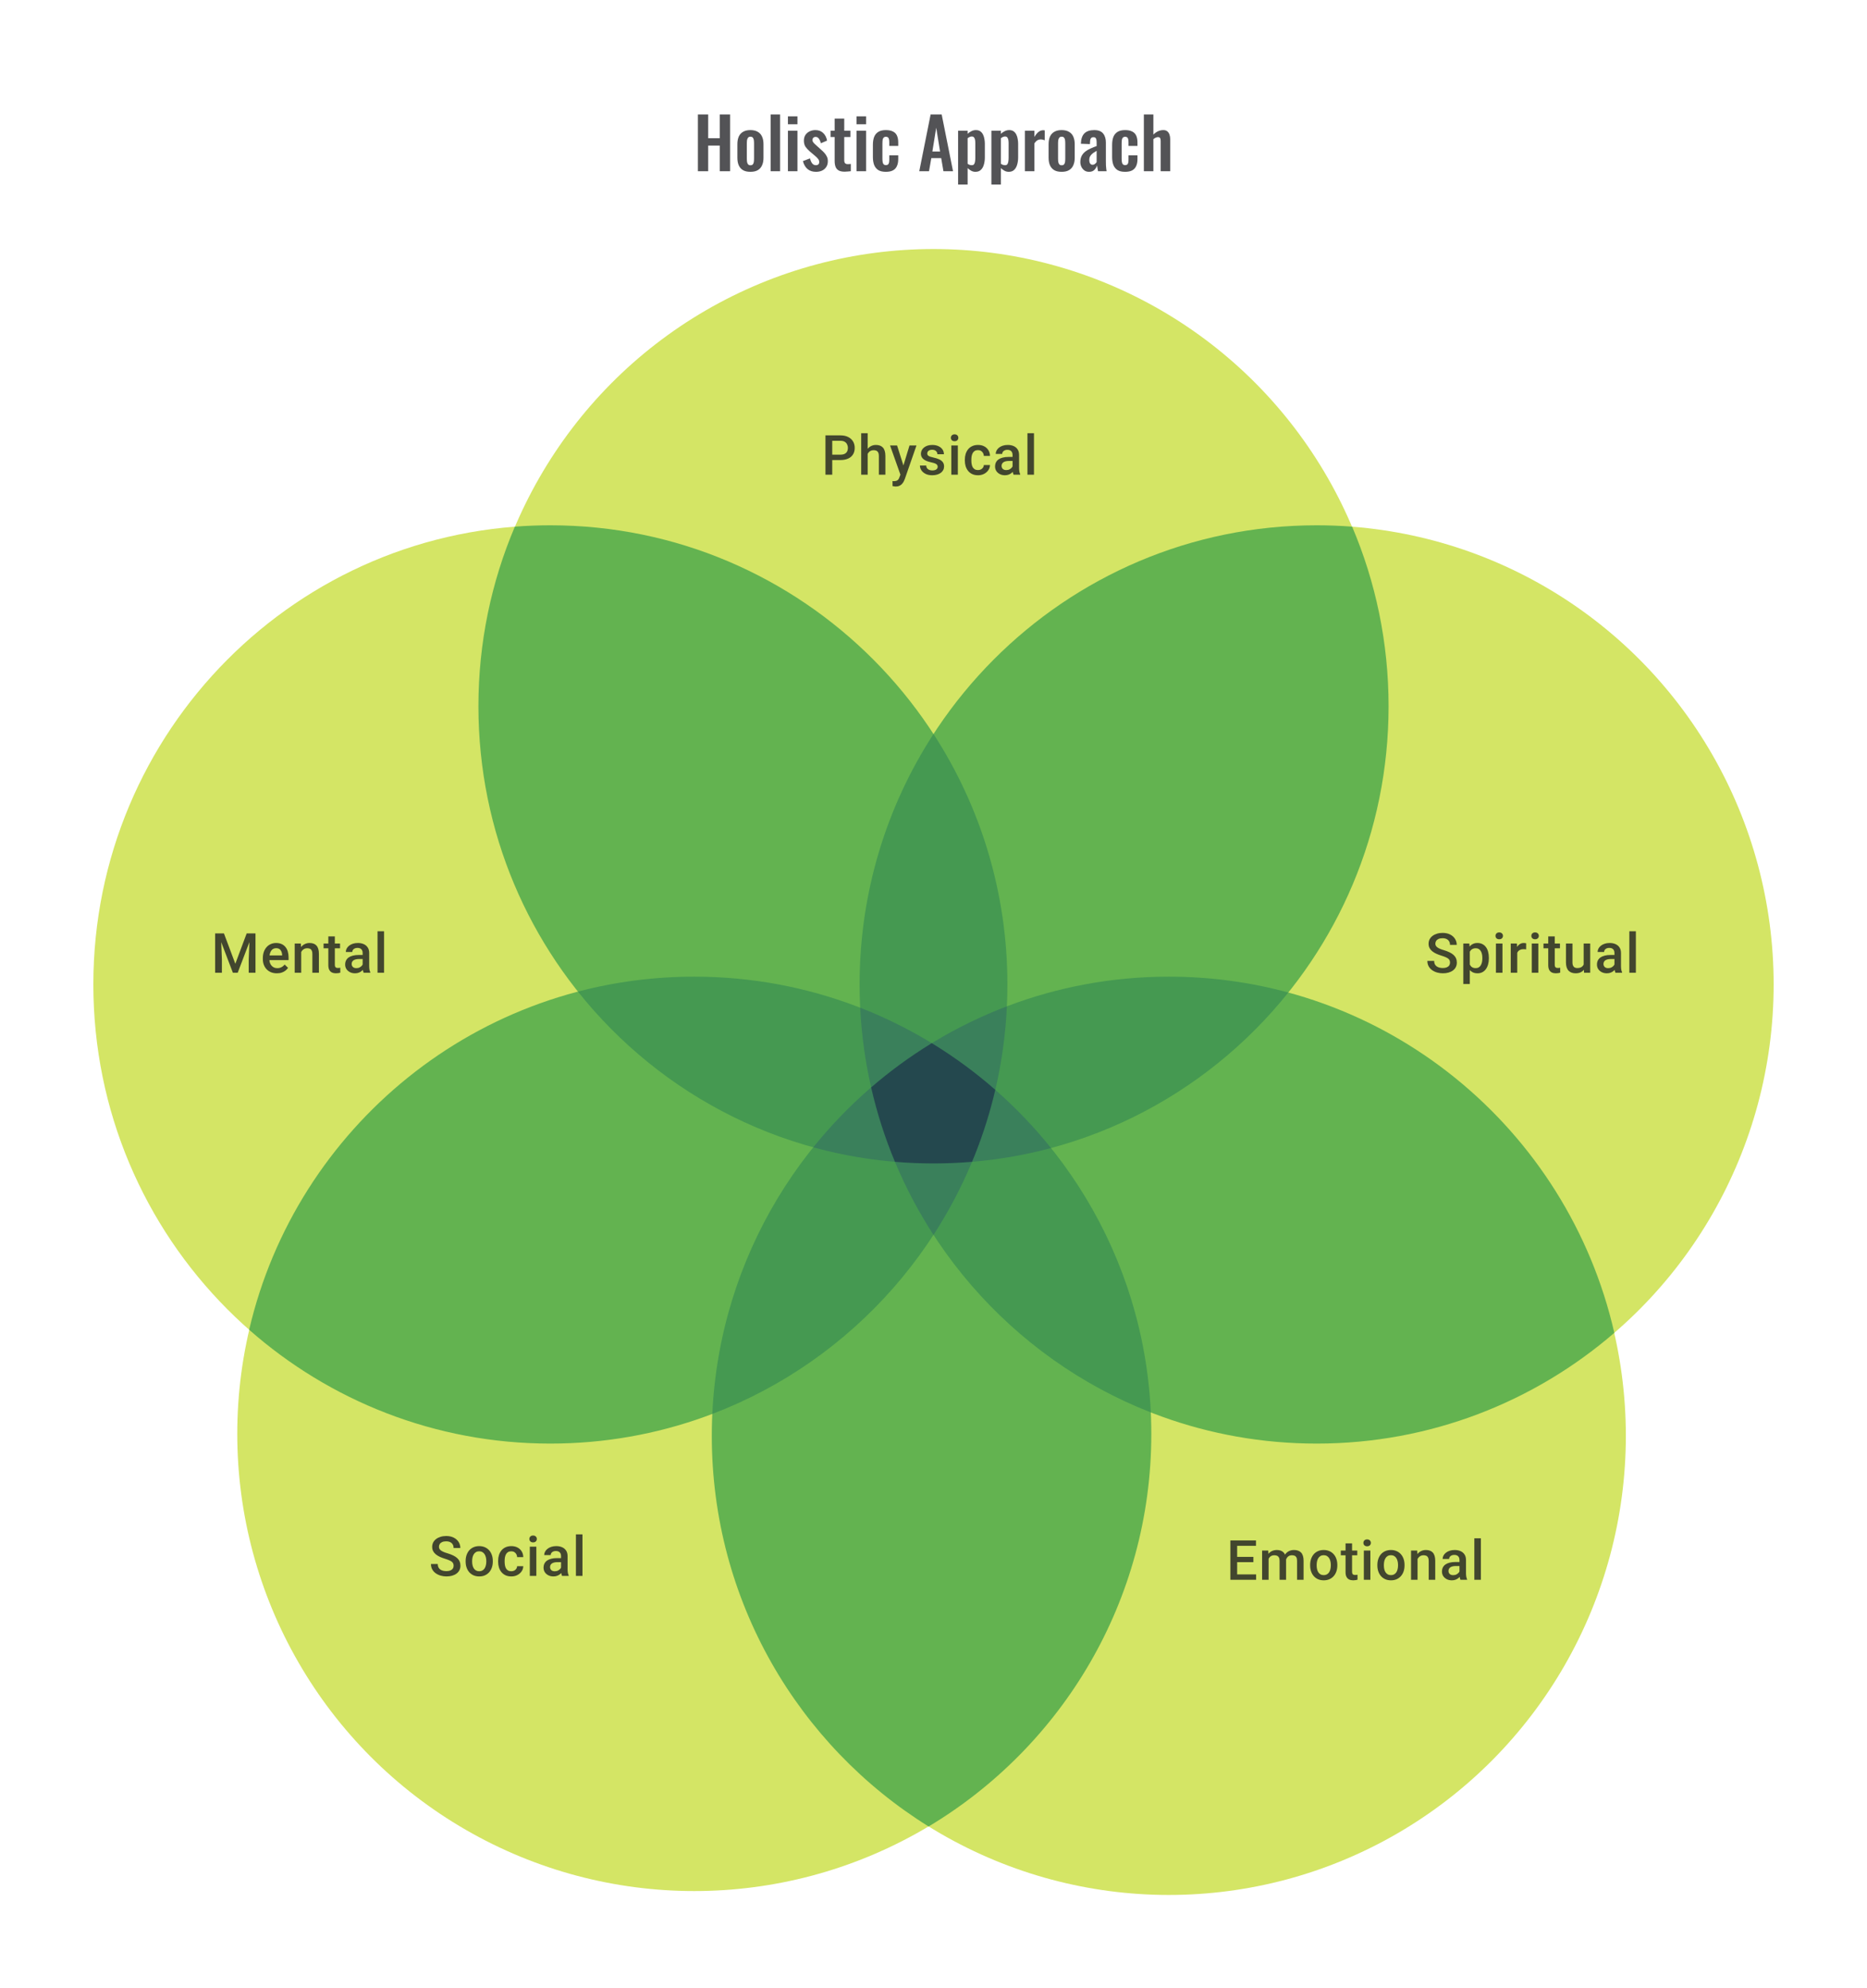 <svg width="480" height="511" viewBox="0 0 480 511" fill="none" xmlns="http://www.w3.org/2000/svg">
<path d="M179.426 44V29.42H182.072V35.522H185.042V29.42H187.706V44H185.042V37.412H182.072V44H179.426ZM192.925 44.162C192.169 44.162 191.545 44.024 191.053 43.748C190.561 43.46 190.189 43.046 189.937 42.506C189.697 41.966 189.577 41.312 189.577 40.544V37.052C189.577 36.284 189.697 35.63 189.937 35.09C190.189 34.55 190.561 34.142 191.053 33.866C191.545 33.578 192.169 33.434 192.925 33.434C193.681 33.434 194.305 33.578 194.797 33.866C195.301 34.142 195.673 34.55 195.913 35.09C196.165 35.63 196.291 36.284 196.291 37.052V40.544C196.291 41.312 196.165 41.966 195.913 42.506C195.673 43.046 195.301 43.46 194.797 43.748C194.305 44.024 193.681 44.162 192.925 44.162ZM192.943 42.47C193.219 42.47 193.423 42.392 193.555 42.236C193.687 42.08 193.771 41.87 193.807 41.606C193.843 41.33 193.861 41.03 193.861 40.706V36.89C193.861 36.566 193.843 36.272 193.807 36.008C193.771 35.744 193.687 35.534 193.555 35.378C193.423 35.21 193.219 35.126 192.943 35.126C192.667 35.126 192.463 35.21 192.331 35.378C192.199 35.534 192.109 35.744 192.061 36.008C192.025 36.272 192.007 36.566 192.007 36.89V40.706C192.007 41.03 192.025 41.33 192.061 41.606C192.109 41.87 192.199 42.08 192.331 42.236C192.463 42.392 192.667 42.47 192.943 42.47ZM198.128 44V29.42H200.558V44H198.128ZM202.573 44V33.596H205.021V44H202.573ZM202.573 31.94V29.906H205.021V31.94H202.573ZM209.792 44.162C208.916 44.162 208.196 43.928 207.632 43.46C207.068 42.992 206.666 42.308 206.426 41.408L208.244 40.706C208.388 41.27 208.58 41.702 208.82 42.002C209.06 42.302 209.372 42.452 209.756 42.452C210.044 42.452 210.26 42.38 210.404 42.236C210.548 42.092 210.62 41.894 210.62 41.642C210.62 41.354 210.53 41.096 210.35 40.868C210.182 40.628 209.888 40.334 209.468 39.986L208.208 38.924C207.752 38.528 207.38 38.126 207.092 37.718C206.816 37.298 206.678 36.776 206.678 36.152C206.678 35.588 206.804 35.108 207.056 34.712C207.32 34.304 207.674 33.992 208.118 33.776C208.574 33.548 209.078 33.434 209.63 33.434C210.47 33.434 211.142 33.686 211.646 34.19C212.162 34.682 212.492 35.33 212.636 36.134L211.034 36.818C210.974 36.53 210.884 36.266 210.764 36.026C210.656 35.774 210.512 35.57 210.332 35.414C210.152 35.258 209.942 35.18 209.702 35.18C209.45 35.18 209.246 35.258 209.09 35.414C208.946 35.57 208.874 35.768 208.874 36.008C208.874 36.212 208.958 36.422 209.126 36.638C209.306 36.854 209.558 37.1 209.882 37.376L211.16 38.528C211.436 38.768 211.7 39.026 211.952 39.302C212.204 39.578 212.414 39.89 212.582 40.238C212.75 40.574 212.834 40.964 212.834 41.408C212.834 42.008 212.696 42.512 212.42 42.92C212.156 43.328 211.79 43.64 211.322 43.856C210.866 44.06 210.356 44.162 209.792 44.162ZM217.179 44.126C216.519 44.126 215.997 44.018 215.613 43.802C215.241 43.586 214.977 43.274 214.821 42.866C214.665 42.458 214.587 41.972 214.587 41.408V35.216H213.543V33.596H214.587V30.482H217.053V33.596H218.637V35.216H217.053V41.192C217.053 41.552 217.131 41.81 217.287 41.966C217.443 42.11 217.677 42.182 217.989 42.182C218.121 42.182 218.247 42.176 218.367 42.164C218.499 42.152 218.625 42.14 218.745 42.128V44C218.541 44.024 218.301 44.048 218.025 44.072C217.761 44.108 217.479 44.126 217.179 44.126ZM220.222 44V33.596H222.67V44H220.222ZM220.222 31.94V29.906H222.67V31.94H220.222ZM227.747 44.162C226.943 44.162 226.295 44.012 225.803 43.712C225.323 43.4 224.969 42.962 224.741 42.398C224.525 41.822 224.417 41.144 224.417 40.364V37.232C224.417 36.428 224.525 35.744 224.741 35.18C224.969 34.616 225.329 34.184 225.821 33.884C226.313 33.584 226.955 33.434 227.747 33.434C228.491 33.434 229.097 33.554 229.565 33.794C230.045 34.022 230.393 34.376 230.609 34.856C230.825 35.324 230.933 35.918 230.933 36.638V37.502H228.629V36.584C228.629 36.224 228.599 35.942 228.539 35.738C228.491 35.522 228.401 35.372 228.269 35.288C228.137 35.192 227.963 35.144 227.747 35.144C227.531 35.144 227.357 35.204 227.225 35.324C227.093 35.432 226.997 35.612 226.937 35.864C226.889 36.116 226.865 36.464 226.865 36.908V40.724C226.865 41.396 226.937 41.852 227.081 42.092C227.225 42.32 227.453 42.434 227.765 42.434C228.005 42.434 228.185 42.38 228.305 42.272C228.437 42.164 228.521 42.008 228.557 41.804C228.605 41.588 228.629 41.33 228.629 41.03V39.914H230.933V40.904C230.933 41.6 230.819 42.194 230.591 42.686C230.375 43.178 230.027 43.55 229.547 43.802C229.079 44.042 228.479 44.162 227.747 44.162ZM236.343 44L239.259 29.42H242.103L245.019 44H242.553L241.977 40.634H239.439L238.845 44H236.343ZM239.709 38.942H241.689L240.699 32.822L239.709 38.942ZM246.324 47.42V33.596H248.772V34.388C249.072 34.1 249.402 33.872 249.762 33.704C250.122 33.524 250.5 33.434 250.896 33.434C251.364 33.434 251.748 33.542 252.048 33.758C252.348 33.974 252.582 34.262 252.75 34.622C252.918 34.97 253.032 35.348 253.092 35.756C253.164 36.152 253.2 36.536 253.2 36.908V40.436C253.2 41.12 253.116 41.744 252.948 42.308C252.792 42.872 252.534 43.322 252.174 43.658C251.826 43.994 251.358 44.162 250.77 44.162C250.398 44.162 250.044 44.072 249.708 43.892C249.384 43.712 249.072 43.484 248.772 43.208V47.42H246.324ZM249.852 42.452C250.116 42.452 250.308 42.368 250.428 42.2C250.56 42.02 250.644 41.786 250.68 41.498C250.728 41.198 250.752 40.874 250.752 40.526V36.8C250.752 36.476 250.728 36.188 250.68 35.936C250.632 35.672 250.542 35.462 250.41 35.306C250.278 35.15 250.086 35.072 249.834 35.072C249.642 35.072 249.45 35.12 249.258 35.216C249.078 35.3 248.916 35.402 248.772 35.522V42.092C248.928 42.2 249.096 42.29 249.276 42.362C249.456 42.422 249.648 42.452 249.852 42.452ZM254.884 47.42V33.596H257.332V34.388C257.632 34.1 257.962 33.872 258.322 33.704C258.682 33.524 259.06 33.434 259.456 33.434C259.924 33.434 260.308 33.542 260.608 33.758C260.908 33.974 261.142 34.262 261.31 34.622C261.478 34.97 261.592 35.348 261.652 35.756C261.724 36.152 261.76 36.536 261.76 36.908V40.436C261.76 41.12 261.676 41.744 261.508 42.308C261.352 42.872 261.094 43.322 260.734 43.658C260.386 43.994 259.918 44.162 259.33 44.162C258.958 44.162 258.604 44.072 258.268 43.892C257.944 43.712 257.632 43.484 257.332 43.208V47.42H254.884ZM258.412 42.452C258.676 42.452 258.868 42.368 258.988 42.2C259.12 42.02 259.204 41.786 259.24 41.498C259.288 41.198 259.312 40.874 259.312 40.526V36.8C259.312 36.476 259.288 36.188 259.24 35.936C259.192 35.672 259.102 35.462 258.97 35.306C258.838 35.15 258.646 35.072 258.394 35.072C258.202 35.072 258.01 35.12 257.818 35.216C257.638 35.3 257.476 35.402 257.332 35.522V42.092C257.488 42.2 257.656 42.29 257.836 42.362C258.016 42.422 258.208 42.452 258.412 42.452ZM263.499 44V33.596H265.947V35.198C266.307 34.586 266.667 34.148 267.027 33.884C267.387 33.608 267.783 33.47 268.215 33.47C268.287 33.47 268.347 33.476 268.395 33.488C268.455 33.488 268.521 33.494 268.593 33.506V36.044C268.449 35.984 268.287 35.936 268.107 35.9C267.939 35.852 267.765 35.828 267.585 35.828C267.261 35.828 266.967 35.906 266.703 36.062C266.439 36.218 266.187 36.476 265.947 36.836V44H263.499ZM272.94 44.162C272.184 44.162 271.56 44.024 271.068 43.748C270.576 43.46 270.204 43.046 269.952 42.506C269.712 41.966 269.592 41.312 269.592 40.544V37.052C269.592 36.284 269.712 35.63 269.952 35.09C270.204 34.55 270.576 34.142 271.068 33.866C271.56 33.578 272.184 33.434 272.94 33.434C273.696 33.434 274.32 33.578 274.812 33.866C275.316 34.142 275.688 34.55 275.928 35.09C276.18 35.63 276.306 36.284 276.306 37.052V40.544C276.306 41.312 276.18 41.966 275.928 42.506C275.688 43.046 275.316 43.46 274.812 43.748C274.32 44.024 273.696 44.162 272.94 44.162ZM272.958 42.47C273.234 42.47 273.438 42.392 273.57 42.236C273.702 42.08 273.786 41.87 273.822 41.606C273.858 41.33 273.876 41.03 273.876 40.706V36.89C273.876 36.566 273.858 36.272 273.822 36.008C273.786 35.744 273.702 35.534 273.57 35.378C273.438 35.21 273.234 35.126 272.958 35.126C272.682 35.126 272.478 35.21 272.346 35.378C272.214 35.534 272.124 35.744 272.076 36.008C272.04 36.272 272.022 36.566 272.022 36.89V40.706C272.022 41.03 272.04 41.33 272.076 41.606C272.124 41.87 272.214 42.08 272.346 42.236C272.478 42.392 272.682 42.47 272.958 42.47ZM279.998 44.162C279.53 44.162 279.128 44.042 278.792 43.802C278.456 43.55 278.198 43.238 278.018 42.866C277.838 42.482 277.748 42.086 277.748 41.678C277.748 41.03 277.868 40.484 278.108 40.04C278.348 39.596 278.666 39.224 279.062 38.924C279.458 38.624 279.908 38.366 280.412 38.15C280.916 37.922 281.426 37.718 281.942 37.538V36.638C281.942 36.338 281.918 36.086 281.87 35.882C281.834 35.678 281.756 35.522 281.636 35.414C281.528 35.306 281.354 35.252 281.114 35.252C280.91 35.252 280.742 35.3 280.61 35.396C280.49 35.492 280.4 35.63 280.34 35.81C280.292 35.978 280.262 36.176 280.25 36.404L280.214 37.034L277.892 36.944C277.928 35.744 278.222 34.862 278.774 34.298C279.338 33.722 280.19 33.434 281.33 33.434C282.374 33.434 283.13 33.722 283.598 34.298C284.078 34.874 284.318 35.654 284.318 36.638V41.444C284.318 41.828 284.324 42.176 284.336 42.488C284.36 42.8 284.384 43.082 284.408 43.334C284.444 43.586 284.474 43.808 284.498 44H282.302C282.266 43.76 282.218 43.49 282.158 43.19C282.11 42.878 282.074 42.65 282.05 42.506C281.93 42.926 281.702 43.31 281.366 43.658C281.03 43.994 280.574 44.162 279.998 44.162ZM280.898 42.344C281.054 42.344 281.198 42.308 281.33 42.236C281.474 42.152 281.6 42.056 281.708 41.948C281.816 41.84 281.894 41.744 281.942 41.66V38.762C281.678 38.918 281.426 39.074 281.186 39.23C280.958 39.386 280.754 39.56 280.574 39.752C280.406 39.932 280.274 40.13 280.178 40.346C280.094 40.562 280.052 40.814 280.052 41.102C280.052 41.486 280.124 41.792 280.268 42.02C280.424 42.236 280.634 42.344 280.898 42.344ZM289.253 44.162C288.449 44.162 287.801 44.012 287.309 43.712C286.829 43.4 286.475 42.962 286.247 42.398C286.031 41.822 285.923 41.144 285.923 40.364V37.232C285.923 36.428 286.031 35.744 286.247 35.18C286.475 34.616 286.835 34.184 287.327 33.884C287.819 33.584 288.461 33.434 289.253 33.434C289.997 33.434 290.603 33.554 291.071 33.794C291.551 34.022 291.899 34.376 292.115 34.856C292.331 35.324 292.439 35.918 292.439 36.638V37.502H290.135V36.584C290.135 36.224 290.105 35.942 290.045 35.738C289.997 35.522 289.907 35.372 289.775 35.288C289.643 35.192 289.469 35.144 289.253 35.144C289.037 35.144 288.863 35.204 288.731 35.324C288.599 35.432 288.503 35.612 288.443 35.864C288.395 36.116 288.371 36.464 288.371 36.908V40.724C288.371 41.396 288.443 41.852 288.587 42.092C288.731 42.32 288.959 42.434 289.271 42.434C289.511 42.434 289.691 42.38 289.811 42.272C289.943 42.164 290.027 42.008 290.063 41.804C290.111 41.588 290.135 41.33 290.135 41.03V39.914H292.439V40.904C292.439 41.6 292.325 42.194 292.097 42.686C291.881 43.178 291.533 43.55 291.053 43.802C290.585 44.042 289.985 44.162 289.253 44.162ZM294.084 44V29.42H296.532V34.586C296.892 34.226 297.282 33.944 297.702 33.74C298.134 33.536 298.602 33.434 299.106 33.434C299.526 33.434 299.862 33.542 300.114 33.758C300.366 33.962 300.552 34.238 300.672 34.586C300.792 34.934 300.852 35.312 300.852 35.72V44H298.404V36.206C298.404 35.894 298.356 35.654 298.26 35.486C298.164 35.318 297.978 35.234 297.702 35.234C297.534 35.234 297.342 35.282 297.126 35.378C296.922 35.474 296.724 35.6 296.532 35.756V44H294.084Z" fill="#1E1E21" fill-opacity="0.76"/>
<ellipse cx="240" cy="181.5" rx="117" ry="117.5" fill="#D4E565"/>
<ellipse cx="338.5" cy="253" rx="117.5" ry="118" fill="#D4E565"/>
<ellipse cx="300.5" cy="369" rx="117.5" ry="118" fill="#D4E565"/>
<circle cx="178.5" cy="368.5" r="117.5" fill="#D4E565"/>
<path d="M259 253C259 318.17 206.393 371 141.5 371C76.606 371 24 318.17 24 253C24 187.83 76.606 135 141.5 135C206.393 135 259 187.83 259 253Z" fill="#D4E565"/>
<path fill-rule="evenodd" clip-rule="evenodd" d="M132.369 135.351C135.382 135.118 138.427 135 141.5 135C206.393 135 259 187.83 259 253C259 269.159 255.766 284.56 249.912 298.584C246.644 298.86 243.338 299 240 299C175.383 299 123 246.393 123 181.5C123 165.118 126.338 149.519 132.369 135.351Z" fill="#63B350"/>
<path fill-rule="evenodd" clip-rule="evenodd" d="M240 299C304.617 299 357 246.393 357 181.5C357 165.118 353.662 149.519 347.631 135.351C344.618 135.118 341.573 135 338.5 135C273.607 135 221 187.83 221 253C221 269.159 224.234 284.56 230.088 298.584C233.356 298.86 236.662 299 240 299Z" fill="#63B350"/>
<path fill-rule="evenodd" clip-rule="evenodd" d="M223.966 279.462C244.526 261.721 271.266 251 300.5 251C356.334 251 403.072 290.11 415.034 342.538C394.473 360.279 367.733 371 338.5 371C282.666 371 235.927 331.89 223.966 279.462Z" fill="#63B350"/>
<path fill-rule="evenodd" clip-rule="evenodd" d="M238.74 469.404C273.037 448.884 296 411.374 296 368.5C296 325.969 273.403 288.715 239.559 268.091C205.65 288.788 183 326.238 183 369C183 411.417 205.286 448.606 238.74 469.404Z" fill="#63B350"/>
<path fill-rule="evenodd" clip-rule="evenodd" d="M64.059 341.748C76.168 289.744 122.81 251 178.5 251C208.141 251 235.219 261.975 255.89 280.084C243.702 332.2 197.113 371 141.5 371C111.835 371 84.737 359.96 64.059 341.748Z" fill="#63B350"/>
<path fill-rule="evenodd" clip-rule="evenodd" d="M230.088 298.584C230.144 298.589 230.2 298.594 230.256 298.598C233.469 298.864 236.719 299 240 299C243.338 299 246.644 298.86 249.912 298.584C255.766 284.56 259 269.159 259 253C259 229.256 252.017 207.15 240 188.64C227.983 207.15 221 229.256 221 253C221 269.159 224.234 284.56 230.088 298.584Z" fill="#459951"/>
<path fill-rule="evenodd" clip-rule="evenodd" d="M331.228 255.076C309.783 281.859 276.885 299 240 299C236.661 299 233.356 298.86 230.088 298.584C227.548 292.498 225.501 286.153 223.997 279.598C223.987 279.553 223.976 279.507 223.966 279.462C244.526 261.721 271.266 251 300.5 251C311.131 251 321.433 252.418 331.228 255.076Z" fill="#459951"/>
<path fill-rule="evenodd" clip-rule="evenodd" d="M239.393 268.192C233.943 271.531 228.785 275.304 223.966 279.462C232.706 317.772 260.015 348.97 295.873 362.995C294.018 322.768 271.934 287.821 239.559 268.091C239.504 268.125 239.449 268.158 239.393 268.192Z" fill="#459951"/>
<path fill-rule="evenodd" clip-rule="evenodd" d="M255.89 280.084C250.844 275.663 245.416 271.668 239.662 268.153C239.628 268.133 239.594 268.112 239.559 268.091C207.144 287.876 185.018 322.97 183.131 363.379C219.283 349.62 246.915 318.463 255.89 280.084Z" fill="#459951"/>
<path fill-rule="evenodd" clip-rule="evenodd" d="M249.912 298.584C252.389 292.648 254.398 286.466 255.89 280.084C255.89 280.084 255.89 280.084 255.89 280.084C235.219 261.975 208.141 251 178.5 251C168.162 251 158.137 252.335 148.585 254.842C170.026 281.759 203.008 299 240 299C243.338 299 246.644 298.86 249.912 298.584Z" fill="#459951"/>
<path fill-rule="evenodd" clip-rule="evenodd" d="M258.869 258.621C246.003 263.517 234.216 270.617 223.966 279.462L223.997 279.598C225.501 286.153 227.548 292.498 230.088 298.584C230.142 298.589 230.197 298.593 230.251 298.598C230.252 298.598 230.254 298.598 230.256 298.598C233.469 298.864 236.718 299 240 299C243.338 299 246.644 298.86 249.911 298.584C255.083 286.195 258.21 272.732 258.869 258.621Z" fill="#3A805B"/>
<path fill-rule="evenodd" clip-rule="evenodd" d="M239.559 268.091L239.559 268.091C251.285 275.237 261.661 284.379 270.214 295.045C260.576 297.625 250.448 299 240 299C236.661 299 233.356 298.86 230.088 298.584C227.706 292.878 225.758 286.945 224.285 280.825C224.187 280.417 224.091 280.008 223.997 279.598L223.966 279.462C228.785 275.304 233.943 271.531 239.393 268.192L239.559 268.091Z" fill="#3A805B"/>
<path fill-rule="evenodd" clip-rule="evenodd" d="M239.662 268.153C245.416 271.668 250.844 275.663 255.89 280.084C252.742 293.544 247.3 306.116 240 317.36C232.587 305.943 227.09 293.157 223.966 279.462C228.785 275.304 233.943 271.531 239.393 268.192L239.559 268.091L239.662 268.153Z" fill="#3A805B"/>
<path fill-rule="evenodd" clip-rule="evenodd" d="M249.911 298.584C252.389 292.648 254.398 286.466 255.89 280.084C250.844 275.663 245.416 271.668 239.662 268.153L239.559 268.091C227.923 275.194 217.612 284.269 209.087 294.855C218.935 297.557 229.3 299 240 299C243.338 299 246.644 298.86 249.911 298.584Z" fill="#3A805B"/>
<path fill-rule="evenodd" clip-rule="evenodd" d="M240 299C236.719 299 233.469 298.864 230.256 298.598C230.251 298.598 230.246 298.597 230.24 298.597C230.196 298.593 230.151 298.59 230.107 298.586C230.101 298.585 230.095 298.585 230.089 298.584C224.961 286.3 221.843 272.96 221.148 258.979C233.977 263.978 245.71 271.166 255.89 280.084C254.398 286.466 252.39 292.648 249.912 298.584C246.644 298.86 243.339 299 240 299" fill="#3A805B"/>
<path fill-rule="evenodd" clip-rule="evenodd" d="M249.911 298.584C250.176 297.95 250.436 297.313 250.689 296.673C252.812 291.325 254.557 285.784 255.89 280.084C250.933 275.742 245.608 271.81 239.968 268.341C239.832 268.257 239.696 268.174 239.559 268.091L239.393 268.192C233.943 271.531 228.785 275.304 223.966 279.462L223.997 279.598C225.501 286.153 227.548 292.498 230.088 298.584L230.256 298.598C233.469 298.864 236.718 299 240 299C243.338 299 246.644 298.86 249.911 298.584Z" fill="#24484E"/>
<path opacity="0.8" d="M216.064 118.23H213.432V116.848H216.064C216.522 116.848 216.892 116.774 217.175 116.626C217.457 116.478 217.663 116.274 217.792 116.015C217.927 115.751 217.994 115.45 217.994 115.112C217.994 114.793 217.927 114.494 217.792 114.216C217.663 113.934 217.457 113.707 217.175 113.536C216.892 113.365 216.522 113.279 216.064 113.279H213.967V122H212.224V111.89H216.064C216.846 111.89 217.51 112.029 218.056 112.307C218.607 112.58 219.026 112.96 219.313 113.446C219.6 113.927 219.744 114.478 219.744 115.098C219.744 115.751 219.6 116.311 219.313 116.779C219.026 117.246 218.607 117.605 218.056 117.855C217.51 118.105 216.846 118.23 216.064 118.23ZM223.076 111.335V122H221.41V111.335H223.076ZM222.784 117.966L222.243 117.959C222.248 117.441 222.319 116.961 222.458 116.522C222.602 116.082 222.801 115.7 223.055 115.376C223.314 115.047 223.625 114.795 223.986 114.619C224.347 114.439 224.747 114.348 225.187 114.348C225.557 114.348 225.89 114.399 226.187 114.501C226.488 114.603 226.747 114.767 226.964 114.994C227.182 115.216 227.346 115.508 227.457 115.869C227.573 116.225 227.631 116.661 227.631 117.174V122H225.951V117.16C225.951 116.799 225.897 116.512 225.791 116.3C225.689 116.087 225.539 115.934 225.34 115.841C225.141 115.744 224.898 115.695 224.611 115.695C224.31 115.695 224.044 115.756 223.812 115.876C223.585 115.996 223.395 116.161 223.243 116.369C223.09 116.577 222.974 116.818 222.896 117.091C222.822 117.364 222.784 117.656 222.784 117.966ZM231.79 121.181L233.831 114.487H235.622L232.609 123.146C232.54 123.331 232.449 123.532 232.338 123.75C232.227 123.967 232.081 124.173 231.901 124.368C231.725 124.567 231.505 124.726 231.241 124.847C230.977 124.972 230.658 125.034 230.283 125.034C230.135 125.034 229.991 125.02 229.853 124.993C229.718 124.969 229.591 124.944 229.471 124.916L229.464 123.639C229.51 123.643 229.566 123.648 229.63 123.653C229.7 123.657 229.755 123.659 229.797 123.659C230.075 123.659 230.306 123.625 230.491 123.555C230.676 123.491 230.827 123.384 230.943 123.236C231.063 123.088 231.165 122.889 231.248 122.639L231.79 121.181ZM230.637 114.487L232.422 120.111L232.72 121.875L231.561 122.174L228.832 114.487H230.637ZM241.08 119.966C241.08 119.799 241.038 119.649 240.955 119.514C240.871 119.375 240.712 119.25 240.476 119.139C240.244 119.028 239.902 118.926 239.448 118.834C239.05 118.746 238.684 118.642 238.351 118.521C238.022 118.396 237.74 118.246 237.504 118.07C237.268 117.894 237.085 117.686 236.955 117.445C236.826 117.204 236.761 116.927 236.761 116.612C236.761 116.306 236.828 116.017 236.962 115.744C237.097 115.471 237.289 115.23 237.539 115.022C237.789 114.814 238.092 114.649 238.448 114.529C238.809 114.409 239.212 114.348 239.656 114.348C240.286 114.348 240.825 114.455 241.274 114.668C241.728 114.876 242.075 115.161 242.316 115.522C242.556 115.878 242.677 116.281 242.677 116.73H241.003C241.003 116.531 240.952 116.346 240.851 116.175C240.753 115.999 240.605 115.857 240.406 115.751C240.207 115.64 239.957 115.584 239.656 115.584C239.369 115.584 239.131 115.631 238.941 115.723C238.756 115.811 238.617 115.927 238.525 116.07C238.437 116.214 238.393 116.371 238.393 116.543C238.393 116.667 238.416 116.781 238.462 116.883C238.513 116.98 238.596 117.07 238.712 117.154C238.828 117.232 238.985 117.306 239.184 117.376C239.388 117.445 239.642 117.512 239.948 117.577C240.522 117.697 241.015 117.852 241.427 118.042C241.843 118.227 242.163 118.468 242.385 118.764C242.607 119.056 242.718 119.426 242.718 119.875C242.718 120.209 242.647 120.514 242.503 120.792C242.364 121.065 242.161 121.303 241.892 121.507C241.624 121.706 241.302 121.861 240.927 121.972C240.557 122.083 240.14 122.139 239.677 122.139C238.997 122.139 238.42 122.019 237.948 121.778C237.476 121.532 237.117 121.22 236.872 120.84C236.631 120.456 236.511 120.058 236.511 119.646H238.129C238.147 119.956 238.233 120.204 238.386 120.389C238.543 120.57 238.737 120.702 238.969 120.785C239.205 120.864 239.448 120.903 239.698 120.903C239.999 120.903 240.251 120.864 240.455 120.785C240.658 120.702 240.814 120.59 240.92 120.452C241.026 120.308 241.08 120.146 241.08 119.966ZM246.259 114.487V122H244.579V114.487H246.259ZM244.468 112.515C244.468 112.261 244.551 112.05 244.718 111.884C244.889 111.712 245.125 111.627 245.426 111.627C245.722 111.627 245.956 111.712 246.127 111.884C246.298 112.05 246.384 112.261 246.384 112.515C246.384 112.765 246.298 112.974 246.127 113.14C245.956 113.307 245.722 113.39 245.426 113.39C245.125 113.39 244.889 113.307 244.718 113.14C244.551 112.974 244.468 112.765 244.468 112.515ZM251.446 120.806C251.719 120.806 251.964 120.753 252.182 120.646C252.404 120.535 252.582 120.382 252.716 120.188C252.855 119.993 252.931 119.769 252.945 119.514H254.521C254.512 120 254.369 120.442 254.091 120.84C253.813 121.239 253.445 121.556 252.987 121.792C252.529 122.023 252.022 122.139 251.466 122.139C250.892 122.139 250.392 122.042 249.967 121.847C249.541 121.648 249.187 121.375 248.904 121.028C248.622 120.681 248.409 120.28 248.265 119.827C248.127 119.373 248.057 118.887 248.057 118.369V118.126C248.057 117.607 248.127 117.121 248.265 116.667C248.409 116.209 248.622 115.807 248.904 115.459C249.187 115.112 249.541 114.841 249.967 114.647C250.392 114.448 250.89 114.348 251.459 114.348C252.061 114.348 252.589 114.469 253.043 114.709C253.496 114.946 253.853 115.277 254.112 115.702C254.376 116.124 254.512 116.614 254.521 117.174H252.945C252.931 116.897 252.862 116.647 252.737 116.424C252.617 116.198 252.445 116.017 252.223 115.883C252.006 115.749 251.744 115.682 251.439 115.682C251.101 115.682 250.821 115.751 250.598 115.89C250.376 116.024 250.203 116.209 250.078 116.445C249.953 116.677 249.862 116.938 249.807 117.23C249.756 117.517 249.731 117.815 249.731 118.126V118.369C249.731 118.679 249.756 118.98 249.807 119.271C249.858 119.563 249.946 119.824 250.071 120.056C250.2 120.283 250.376 120.466 250.598 120.604C250.821 120.739 251.103 120.806 251.446 120.806ZM260.326 120.493V116.911C260.326 116.642 260.277 116.411 260.18 116.216C260.083 116.022 259.935 115.871 259.736 115.765C259.541 115.658 259.296 115.605 259 115.605C258.727 115.605 258.49 115.651 258.291 115.744C258.092 115.837 257.937 115.962 257.826 116.119C257.715 116.276 257.66 116.455 257.66 116.654H255.993C255.993 116.357 256.065 116.07 256.208 115.793C256.352 115.515 256.56 115.267 256.833 115.05C257.106 114.832 257.433 114.661 257.812 114.536C258.192 114.411 258.618 114.348 259.09 114.348C259.655 114.348 260.155 114.443 260.59 114.633C261.029 114.823 261.374 115.11 261.624 115.494C261.879 115.874 262.006 116.35 262.006 116.924V120.264C262.006 120.607 262.029 120.915 262.076 121.188C262.126 121.456 262.198 121.69 262.291 121.889V122H260.576C260.497 121.819 260.435 121.59 260.388 121.313C260.347 121.03 260.326 120.757 260.326 120.493ZM260.569 117.431L260.583 118.466H259.382C259.071 118.466 258.798 118.496 258.562 118.556C258.326 118.612 258.129 118.695 257.972 118.806C257.815 118.917 257.697 119.051 257.618 119.209C257.539 119.366 257.5 119.544 257.5 119.743C257.5 119.942 257.546 120.125 257.639 120.292C257.731 120.454 257.866 120.581 258.041 120.674C258.222 120.766 258.44 120.813 258.694 120.813C259.037 120.813 259.335 120.743 259.59 120.604C259.849 120.461 260.053 120.287 260.201 120.084C260.349 119.875 260.428 119.679 260.437 119.493L260.979 120.236C260.923 120.426 260.828 120.63 260.694 120.847C260.56 121.065 260.384 121.273 260.166 121.472C259.953 121.667 259.696 121.826 259.395 121.951C259.099 122.076 258.757 122.139 258.368 122.139C257.877 122.139 257.44 122.042 257.056 121.847C256.671 121.648 256.37 121.382 256.153 121.049C255.935 120.711 255.827 120.329 255.827 119.903C255.827 119.505 255.901 119.153 256.049 118.848C256.201 118.538 256.424 118.278 256.715 118.07C257.012 117.862 257.373 117.704 257.798 117.598C258.224 117.487 258.71 117.431 259.257 117.431H260.569ZM265.832 111.335V122H264.151V111.335H265.832Z" fill="#1E1E21"/>
<path opacity="0.8" d="M56.021 239.89H57.577L60.5 247.688L63.416 239.89H64.971L61.111 250H59.875L56.021 239.89ZM55.313 239.89H56.792L57.049 246.639V250H55.313V239.89ZM64.201 239.89H65.686V250H63.944V246.639L64.201 239.89ZM71.185 250.139C70.63 250.139 70.128 250.049 69.679 249.868C69.234 249.683 68.855 249.426 68.54 249.097C68.23 248.769 67.991 248.382 67.825 247.938C67.658 247.493 67.575 247.014 67.575 246.501V246.223C67.575 245.635 67.66 245.103 67.832 244.626C68.003 244.149 68.241 243.742 68.547 243.404C68.852 243.061 69.213 242.8 69.63 242.619C70.047 242.439 70.498 242.348 70.984 242.348C71.521 242.348 71.991 242.439 72.394 242.619C72.796 242.8 73.129 243.054 73.393 243.383C73.662 243.707 73.861 244.094 73.99 244.543C74.125 244.992 74.192 245.487 74.192 246.028V246.744H68.387V245.542H72.539V245.41C72.53 245.11 72.47 244.827 72.359 244.563C72.252 244.3 72.088 244.087 71.866 243.925C71.644 243.763 71.347 243.682 70.977 243.682C70.699 243.682 70.452 243.742 70.234 243.862C70.021 243.978 69.843 244.147 69.7 244.369C69.556 244.591 69.445 244.86 69.366 245.174C69.292 245.485 69.255 245.834 69.255 246.223V246.501C69.255 246.829 69.299 247.135 69.387 247.417C69.48 247.695 69.614 247.938 69.79 248.146C69.966 248.354 70.179 248.519 70.428 248.639C70.678 248.755 70.963 248.813 71.283 248.813C71.685 248.813 72.044 248.732 72.359 248.57C72.674 248.408 72.947 248.179 73.178 247.882L74.06 248.736C73.898 248.972 73.687 249.199 73.428 249.417C73.169 249.63 72.852 249.803 72.477 249.938C72.106 250.072 71.676 250.139 71.185 250.139ZM77.441 244.091V250H75.768V242.487H77.344L77.441 244.091ZM77.142 245.966L76.601 245.959C76.606 245.427 76.68 244.938 76.823 244.494C76.971 244.05 77.175 243.668 77.434 243.348C77.698 243.029 78.013 242.784 78.378 242.612C78.744 242.436 79.151 242.348 79.6 242.348C79.962 242.348 80.288 242.399 80.579 242.501C80.876 242.598 81.128 242.758 81.336 242.98C81.549 243.202 81.711 243.492 81.822 243.848C81.933 244.2 81.989 244.633 81.989 245.147V250H80.309V245.14C80.309 244.779 80.255 244.494 80.149 244.286C80.047 244.073 79.897 243.922 79.698 243.834C79.503 243.742 79.26 243.695 78.969 243.695C78.682 243.695 78.425 243.756 78.198 243.876C77.971 243.996 77.779 244.161 77.622 244.369C77.469 244.577 77.351 244.818 77.267 245.091C77.184 245.364 77.142 245.656 77.142 245.966ZM87.425 242.487V243.709H83.19V242.487H87.425ZM84.412 240.647H86.085V247.924C86.085 248.155 86.118 248.334 86.183 248.459C86.252 248.579 86.347 248.66 86.467 248.702C86.588 248.743 86.729 248.764 86.891 248.764C87.006 248.764 87.118 248.757 87.224 248.743C87.33 248.729 87.416 248.715 87.481 248.702L87.488 249.979C87.349 250.021 87.187 250.058 87.002 250.09C86.821 250.123 86.613 250.139 86.377 250.139C85.993 250.139 85.652 250.072 85.356 249.938C85.06 249.799 84.829 249.574 84.662 249.264C84.495 248.954 84.412 248.542 84.412 248.028V240.647ZM93.237 248.493V244.911C93.237 244.642 93.188 244.411 93.091 244.216C92.994 244.022 92.846 243.871 92.646 243.765C92.452 243.658 92.207 243.605 91.91 243.605C91.637 243.605 91.401 243.651 91.202 243.744C91.003 243.837 90.848 243.962 90.737 244.119C90.626 244.276 90.57 244.455 90.57 244.654H88.904C88.904 244.357 88.976 244.07 89.119 243.793C89.263 243.515 89.471 243.267 89.744 243.05C90.017 242.832 90.344 242.661 90.723 242.536C91.103 242.411 91.529 242.348 92.001 242.348C92.565 242.348 93.065 242.443 93.501 242.633C93.94 242.823 94.285 243.11 94.535 243.494C94.79 243.874 94.917 244.35 94.917 244.924V248.264C94.917 248.607 94.94 248.915 94.986 249.188C95.037 249.456 95.109 249.69 95.202 249.889V250H93.487C93.408 249.819 93.345 249.59 93.299 249.313C93.257 249.03 93.237 248.757 93.237 248.493ZM93.48 245.431L93.493 246.466H92.292C91.982 246.466 91.709 246.496 91.473 246.556C91.237 246.612 91.04 246.695 90.883 246.806C90.725 246.917 90.607 247.051 90.529 247.209C90.45 247.366 90.411 247.544 90.411 247.743C90.411 247.942 90.457 248.125 90.55 248.292C90.642 248.454 90.776 248.581 90.952 248.674C91.133 248.766 91.35 248.813 91.605 248.813C91.948 248.813 92.246 248.743 92.501 248.604C92.76 248.461 92.963 248.287 93.112 248.084C93.26 247.875 93.338 247.679 93.348 247.493L93.889 248.236C93.834 248.426 93.739 248.63 93.605 248.847C93.47 249.065 93.294 249.273 93.077 249.472C92.864 249.667 92.607 249.826 92.306 249.951C92.01 250.076 91.667 250.139 91.279 250.139C90.788 250.139 90.35 250.042 89.966 249.847C89.582 249.648 89.281 249.382 89.064 249.049C88.846 248.711 88.737 248.329 88.737 247.903C88.737 247.505 88.811 247.153 88.96 246.848C89.112 246.538 89.335 246.278 89.626 246.07C89.922 245.862 90.283 245.704 90.709 245.598C91.135 245.487 91.621 245.431 92.167 245.431H93.48ZM98.742 239.335V250H97.062V239.335H98.742Z" fill="#1E1E21"/>
<path opacity="0.8" d="M116.624 402.396C116.624 402.188 116.592 402.003 116.527 401.841C116.467 401.679 116.358 401.531 116.201 401.396C116.043 401.262 115.821 401.133 115.534 401.008C115.252 400.878 114.891 400.746 114.451 400.612C113.97 400.464 113.525 400.299 113.118 400.119C112.715 399.934 112.363 399.721 112.063 399.48C111.762 399.235 111.528 398.955 111.361 398.64C111.195 398.32 111.111 397.952 111.111 397.536C111.111 397.124 111.197 396.749 111.368 396.411C111.544 396.073 111.792 395.782 112.111 395.536C112.435 395.286 112.817 395.094 113.257 394.96C113.697 394.821 114.183 394.752 114.715 394.752C115.465 394.752 116.111 394.89 116.652 395.168C117.198 395.446 117.617 395.819 117.909 396.286C118.205 396.754 118.353 397.27 118.353 397.834H116.624C116.624 397.501 116.553 397.207 116.409 396.953C116.27 396.693 116.057 396.49 115.77 396.342C115.488 396.194 115.129 396.119 114.694 396.119C114.282 396.119 113.94 396.182 113.667 396.307C113.393 396.432 113.19 396.601 113.056 396.814C112.921 397.027 112.854 397.267 112.854 397.536C112.854 397.726 112.898 397.899 112.986 398.057C113.074 398.209 113.208 398.353 113.389 398.487C113.569 398.617 113.796 398.739 114.069 398.855C114.342 398.971 114.664 399.082 115.034 399.188C115.594 399.355 116.083 399.54 116.499 399.744C116.916 399.943 117.263 400.17 117.541 400.424C117.819 400.679 118.027 400.968 118.166 401.292C118.305 401.612 118.374 401.975 118.374 402.382C118.374 402.808 118.288 403.192 118.117 403.535C117.946 403.873 117.701 404.162 117.381 404.403C117.066 404.639 116.687 404.822 116.243 404.951C115.803 405.076 115.312 405.139 114.771 405.139C114.284 405.139 113.805 405.074 113.333 404.944C112.866 404.815 112.44 404.618 112.056 404.354C111.671 404.086 111.366 403.753 111.139 403.354C110.912 402.952 110.799 402.482 110.799 401.945H112.542C112.542 402.274 112.597 402.554 112.708 402.785C112.824 403.017 112.984 403.206 113.187 403.354C113.391 403.498 113.627 403.604 113.896 403.674C114.169 403.743 114.46 403.778 114.771 403.778C115.178 403.778 115.518 403.72 115.791 403.604C116.069 403.489 116.277 403.327 116.416 403.118C116.555 402.91 116.624 402.669 116.624 402.396ZM119.714 401.327V401.167C119.714 400.626 119.793 400.123 119.95 399.661C120.107 399.193 120.334 398.788 120.63 398.445C120.931 398.098 121.297 397.83 121.727 397.64C122.163 397.446 122.653 397.348 123.199 397.348C123.75 397.348 124.241 397.446 124.671 397.64C125.107 397.83 125.475 398.098 125.775 398.445C126.076 398.788 126.305 399.193 126.463 399.661C126.62 400.123 126.699 400.626 126.699 401.167V401.327C126.699 401.869 126.62 402.371 126.463 402.834C126.305 403.297 126.076 403.702 125.775 404.049C125.475 404.391 125.109 404.66 124.678 404.854C124.248 405.044 123.76 405.139 123.213 405.139C122.663 405.139 122.17 405.044 121.734 404.854C121.304 404.66 120.938 404.391 120.637 404.049C120.336 403.702 120.107 403.297 119.95 402.834C119.793 402.371 119.714 401.869 119.714 401.327ZM121.387 401.167V401.327C121.387 401.665 121.422 401.984 121.491 402.285C121.561 402.586 121.67 402.85 121.818 403.077C121.966 403.304 122.156 403.482 122.387 403.611C122.619 403.741 122.894 403.806 123.213 403.806C123.523 403.806 123.792 403.741 124.019 403.611C124.25 403.482 124.44 403.304 124.588 403.077C124.736 402.85 124.845 402.586 124.914 402.285C124.989 401.984 125.026 401.665 125.026 401.327V401.167C125.026 400.834 124.989 400.519 124.914 400.223C124.845 399.922 124.734 399.656 124.581 399.424C124.433 399.193 124.243 399.013 124.012 398.883C123.785 398.749 123.514 398.682 123.199 398.682C122.885 398.682 122.612 398.749 122.38 398.883C122.153 399.013 121.966 399.193 121.818 399.424C121.67 399.656 121.561 399.922 121.491 400.223C121.422 400.519 121.387 400.834 121.387 401.167ZM131.455 403.806C131.728 403.806 131.973 403.753 132.191 403.646C132.413 403.535 132.591 403.382 132.725 403.188C132.864 402.993 132.941 402.769 132.955 402.514H134.531C134.522 403 134.378 403.442 134.1 403.84C133.823 404.239 133.455 404.556 132.996 404.792C132.538 405.023 132.031 405.139 131.476 405.139C130.902 405.139 130.402 405.042 129.976 404.847C129.55 404.648 129.196 404.375 128.914 404.028C128.631 403.681 128.418 403.28 128.275 402.827C128.136 402.373 128.066 401.887 128.066 401.369V401.126C128.066 400.607 128.136 400.121 128.275 399.667C128.418 399.209 128.631 398.807 128.914 398.459C129.196 398.112 129.55 397.841 129.976 397.647C130.402 397.448 130.899 397.348 131.469 397.348C132.07 397.348 132.598 397.469 133.052 397.709C133.505 397.946 133.862 398.277 134.121 398.702C134.385 399.124 134.522 399.614 134.531 400.174H132.955C132.941 399.897 132.871 399.647 132.746 399.424C132.626 399.198 132.455 399.017 132.233 398.883C132.015 398.749 131.753 398.682 131.448 398.682C131.11 398.682 130.83 398.751 130.608 398.89C130.386 399.024 130.212 399.209 130.087 399.445C129.962 399.677 129.872 399.938 129.816 400.23C129.765 400.517 129.74 400.815 129.74 401.126V401.369C129.74 401.679 129.765 401.98 129.816 402.271C129.867 402.563 129.955 402.824 130.08 403.056C130.21 403.283 130.386 403.466 130.608 403.604C130.83 403.739 131.112 403.806 131.455 403.806ZM137.891 397.487V405H136.211V397.487H137.891ZM136.1 395.515C136.1 395.261 136.183 395.05 136.35 394.884C136.521 394.712 136.757 394.627 137.058 394.627C137.354 394.627 137.588 394.712 137.759 394.884C137.93 395.05 138.016 395.261 138.016 395.515C138.016 395.765 137.93 395.974 137.759 396.14C137.588 396.307 137.354 396.39 137.058 396.39C136.757 396.39 136.521 396.307 136.35 396.14C136.183 395.974 136.1 395.765 136.1 395.515ZM144.244 403.493V399.911C144.244 399.642 144.195 399.411 144.098 399.216C144.001 399.022 143.853 398.871 143.654 398.765C143.459 398.658 143.214 398.605 142.918 398.605C142.645 398.605 142.409 398.651 142.21 398.744C142.011 398.837 141.855 398.962 141.744 399.119C141.633 399.276 141.578 399.455 141.578 399.654H139.911C139.911 399.357 139.983 399.07 140.127 398.793C140.27 398.515 140.478 398.267 140.751 398.05C141.025 397.832 141.351 397.661 141.73 397.536C142.11 397.411 142.536 397.348 143.008 397.348C143.573 397.348 144.073 397.443 144.508 397.633C144.948 397.823 145.292 398.11 145.542 398.494C145.797 398.874 145.924 399.35 145.924 399.924V403.264C145.924 403.607 145.947 403.915 145.994 404.188C146.045 404.456 146.116 404.69 146.209 404.889V405H144.494C144.415 404.819 144.353 404.59 144.306 404.313C144.265 404.03 144.244 403.757 144.244 403.493ZM144.487 400.431L144.501 401.466H143.3C142.99 401.466 142.716 401.496 142.48 401.556C142.244 401.612 142.048 401.695 141.89 401.806C141.733 401.917 141.615 402.051 141.536 402.209C141.457 402.366 141.418 402.544 141.418 402.743C141.418 402.942 141.464 403.125 141.557 403.292C141.649 403.454 141.784 403.581 141.96 403.674C142.14 403.766 142.358 403.813 142.612 403.813C142.955 403.813 143.253 403.743 143.508 403.604C143.767 403.461 143.971 403.287 144.119 403.084C144.267 402.875 144.346 402.679 144.355 402.493L144.897 403.236C144.841 403.426 144.746 403.63 144.612 403.847C144.478 404.065 144.302 404.273 144.084 404.472C143.871 404.667 143.614 404.826 143.314 404.951C143.017 405.076 142.675 405.139 142.286 405.139C141.795 405.139 141.358 405.042 140.974 404.847C140.589 404.648 140.289 404.382 140.071 404.049C139.853 403.711 139.745 403.329 139.745 402.903C139.745 402.505 139.819 402.153 139.967 401.848C140.12 401.538 140.342 401.278 140.633 401.07C140.93 400.862 141.291 400.704 141.717 400.598C142.142 400.487 142.628 400.431 143.175 400.431H144.487ZM149.75 394.335V405H148.069V394.335H149.75Z" fill="#1E1E21"/>
<path opacity="0.8" d="M322.943 404.618V406H317.575V404.618H322.943ZM318.068 395.89V406H316.326V395.89H318.068ZM322.241 400.112V401.473H317.575V400.112H322.241ZM322.908 395.89V397.279H317.575V395.89H322.908ZM326.157 400.015V406H324.484V398.487H326.06L326.157 400.015ZM325.886 401.966L325.317 401.959C325.317 401.441 325.382 400.961 325.511 400.522C325.641 400.082 325.831 399.7 326.081 399.376C326.331 399.047 326.641 398.795 327.011 398.619C327.386 398.439 327.819 398.348 328.31 398.348C328.652 398.348 328.965 398.399 329.247 398.501C329.534 398.598 329.782 398.753 329.99 398.966C330.203 399.179 330.365 399.452 330.476 399.786C330.592 400.119 330.649 400.522 330.649 400.994V406H328.976V401.14C328.976 400.774 328.921 400.487 328.809 400.279C328.703 400.07 328.548 399.922 328.344 399.834C328.145 399.742 327.907 399.695 327.629 399.695C327.314 399.695 327.046 399.756 326.824 399.876C326.606 399.996 326.428 400.161 326.289 400.369C326.15 400.577 326.048 400.818 325.984 401.091C325.919 401.364 325.886 401.656 325.886 401.966ZM330.545 401.522L329.761 401.695C329.761 401.241 329.823 400.813 329.948 400.411C330.078 400.003 330.265 399.647 330.511 399.341C330.761 399.031 331.068 398.788 331.434 398.612C331.8 398.436 332.219 398.348 332.691 398.348C333.075 398.348 333.418 398.402 333.718 398.508C334.024 398.61 334.283 398.772 334.496 398.994C334.709 399.216 334.871 399.506 334.982 399.862C335.093 400.214 335.149 400.64 335.149 401.14V406H333.468V401.133C333.468 400.753 333.413 400.459 333.302 400.251C333.195 400.043 333.043 399.899 332.844 399.82C332.645 399.737 332.406 399.695 332.128 399.695C331.869 399.695 331.64 399.744 331.441 399.841C331.247 399.934 331.082 400.066 330.948 400.237C330.814 400.404 330.712 400.596 330.643 400.813C330.578 401.031 330.545 401.267 330.545 401.522ZM336.836 402.327V402.167C336.836 401.626 336.914 401.123 337.072 400.661C337.229 400.193 337.456 399.788 337.752 399.445C338.053 399.098 338.419 398.83 338.849 398.64C339.284 398.446 339.775 398.348 340.321 398.348C340.872 398.348 341.363 398.446 341.793 398.64C342.228 398.83 342.596 399.098 342.897 399.445C343.198 399.788 343.427 400.193 343.585 400.661C343.742 401.123 343.821 401.626 343.821 402.167V402.327C343.821 402.869 343.742 403.371 343.585 403.834C343.427 404.297 343.198 404.702 342.897 405.049C342.596 405.391 342.231 405.66 341.8 405.854C341.37 406.044 340.881 406.139 340.335 406.139C339.784 406.139 339.291 406.044 338.856 405.854C338.426 405.66 338.06 405.391 337.759 405.049C337.458 404.702 337.229 404.297 337.072 403.834C336.914 403.371 336.836 402.869 336.836 402.327ZM338.509 402.167V402.327C338.509 402.665 338.544 402.984 338.613 403.285C338.683 403.586 338.791 403.85 338.94 404.077C339.088 404.304 339.277 404.482 339.509 404.611C339.74 404.741 340.016 404.806 340.335 404.806C340.645 404.806 340.914 404.741 341.141 404.611C341.372 404.482 341.562 404.304 341.71 404.077C341.858 403.85 341.967 403.586 342.036 403.285C342.11 402.984 342.147 402.665 342.147 402.327V402.167C342.147 401.834 342.11 401.519 342.036 401.223C341.967 400.922 341.856 400.656 341.703 400.424C341.555 400.193 341.365 400.013 341.134 399.883C340.907 399.749 340.636 399.682 340.321 399.682C340.007 399.682 339.733 399.749 339.502 399.883C339.275 400.013 339.088 400.193 338.94 400.424C338.791 400.656 338.683 400.922 338.613 401.223C338.544 401.519 338.509 401.834 338.509 402.167ZM348.952 398.487V399.709H344.716V398.487H348.952ZM345.938 396.647H347.612V403.924C347.612 404.155 347.644 404.334 347.709 404.459C347.778 404.579 347.873 404.66 347.993 404.702C348.114 404.743 348.255 404.764 348.417 404.764C348.533 404.764 348.644 404.757 348.75 404.743C348.857 404.729 348.942 404.715 349.007 404.702L349.014 405.979C348.875 406.021 348.713 406.058 348.528 406.09C348.348 406.123 348.139 406.139 347.903 406.139C347.519 406.139 347.179 406.072 346.882 405.938C346.586 405.799 346.355 405.574 346.188 405.264C346.021 404.954 345.938 404.542 345.938 404.028V396.647ZM352.319 398.487V406H350.639V398.487H352.319ZM350.527 396.515C350.527 396.261 350.611 396.05 350.777 395.884C350.949 395.712 351.185 395.627 351.486 395.627C351.782 395.627 352.016 395.712 352.187 395.884C352.358 396.05 352.444 396.261 352.444 396.515C352.444 396.765 352.358 396.974 352.187 397.14C352.016 397.307 351.782 397.39 351.486 397.39C351.185 397.39 350.949 397.307 350.777 397.14C350.611 396.974 350.527 396.765 350.527 396.515ZM354.117 402.327V402.167C354.117 401.626 354.196 401.123 354.353 400.661C354.51 400.193 354.737 399.788 355.033 399.445C355.334 399.098 355.7 398.83 356.13 398.64C356.566 398.446 357.056 398.348 357.602 398.348C358.153 398.348 358.644 398.446 359.074 398.64C359.51 398.83 359.878 399.098 360.178 399.445C360.479 399.788 360.708 400.193 360.866 400.661C361.023 401.123 361.102 401.626 361.102 402.167V402.327C361.102 402.869 361.023 403.371 360.866 403.834C360.708 404.297 360.479 404.702 360.178 405.049C359.878 405.391 359.512 405.66 359.081 405.854C358.651 406.044 358.163 406.139 357.616 406.139C357.066 406.139 356.573 406.044 356.137 405.854C355.707 405.66 355.341 405.391 355.04 405.049C354.739 404.702 354.51 404.297 354.353 403.834C354.196 403.371 354.117 402.869 354.117 402.327ZM355.79 402.167V402.327C355.79 402.665 355.825 402.984 355.894 403.285C355.964 403.586 356.073 403.85 356.221 404.077C356.369 404.304 356.559 404.482 356.79 404.611C357.022 404.741 357.297 404.806 357.616 404.806C357.926 404.806 358.195 404.741 358.422 404.611C358.653 404.482 358.843 404.304 358.991 404.077C359.139 403.85 359.248 403.586 359.317 403.285C359.392 402.984 359.429 402.665 359.429 402.327V402.167C359.429 401.834 359.392 401.519 359.317 401.223C359.248 400.922 359.137 400.656 358.984 400.424C358.836 400.193 358.646 400.013 358.415 399.883C358.188 399.749 357.917 399.682 357.602 399.682C357.288 399.682 357.015 399.749 356.783 399.883C356.556 400.013 356.369 400.193 356.221 400.424C356.073 400.656 355.964 400.922 355.894 401.223C355.825 401.519 355.79 401.834 355.79 402.167ZM364.448 400.091V406H362.775V398.487H364.351L364.448 400.091ZM364.15 401.966L363.608 401.959C363.613 401.427 363.687 400.938 363.83 400.494C363.979 400.05 364.182 399.668 364.441 399.348C364.705 399.029 365.02 398.784 365.386 398.612C365.751 398.436 366.159 398.348 366.608 398.348C366.969 398.348 367.295 398.399 367.587 398.501C367.883 398.598 368.135 398.758 368.344 398.98C368.556 399.202 368.719 399.492 368.83 399.848C368.941 400.2 368.996 400.633 368.996 401.147V406H367.316V401.14C367.316 400.779 367.263 400.494 367.156 400.286C367.054 400.073 366.904 399.922 366.705 399.834C366.511 399.742 366.268 399.695 365.976 399.695C365.689 399.695 365.432 399.756 365.205 399.876C364.978 399.996 364.786 400.161 364.629 400.369C364.476 400.577 364.358 400.818 364.275 401.091C364.191 401.364 364.15 401.656 364.15 401.966ZM375.224 404.493V400.911C375.224 400.642 375.176 400.411 375.078 400.216C374.981 400.022 374.833 399.871 374.634 399.765C374.44 399.658 374.194 399.605 373.898 399.605C373.625 399.605 373.389 399.651 373.19 399.744C372.991 399.837 372.836 399.962 372.725 400.119C372.613 400.276 372.558 400.455 372.558 400.654H370.892C370.892 400.357 370.963 400.07 371.107 399.793C371.25 399.515 371.459 399.267 371.732 399.05C372.005 398.832 372.331 398.661 372.711 398.536C373.09 398.411 373.516 398.348 373.988 398.348C374.553 398.348 375.053 398.443 375.488 398.633C375.928 398.823 376.273 399.11 376.523 399.494C376.777 399.874 376.904 400.35 376.904 400.924V404.264C376.904 404.607 376.928 404.915 376.974 405.188C377.025 405.456 377.097 405.69 377.189 405.889V406H375.474C375.395 405.819 375.333 405.59 375.287 405.313C375.245 405.03 375.224 404.757 375.224 404.493ZM375.467 401.431L375.481 402.466H374.28C373.97 402.466 373.697 402.496 373.461 402.556C373.224 402.612 373.028 402.695 372.87 402.806C372.713 402.917 372.595 403.051 372.516 403.209C372.438 403.366 372.398 403.544 372.398 403.743C372.398 403.942 372.444 404.125 372.537 404.292C372.63 404.454 372.764 404.581 372.94 404.674C373.12 404.766 373.338 404.813 373.592 404.813C373.935 404.813 374.234 404.743 374.488 404.604C374.747 404.461 374.951 404.287 375.099 404.084C375.247 403.875 375.326 403.679 375.335 403.493L375.877 404.236C375.821 404.426 375.726 404.63 375.592 404.847C375.458 405.065 375.282 405.273 375.064 405.472C374.852 405.667 374.595 405.826 374.294 405.951C373.997 406.076 373.655 406.139 373.266 406.139C372.775 406.139 372.338 406.042 371.954 405.847C371.57 405.648 371.269 405.382 371.051 405.049C370.834 404.711 370.725 404.329 370.725 403.903C370.725 403.505 370.799 403.153 370.947 402.848C371.1 402.538 371.322 402.278 371.614 402.07C371.91 401.862 372.271 401.704 372.697 401.598C373.123 401.487 373.609 401.431 374.155 401.431H375.467ZM380.73 395.335V406H379.05V395.335H380.73Z" fill="#1E1E21"/>
<path opacity="0.8" d="M372.796 247.396C372.796 247.188 372.764 247.003 372.699 246.841C372.639 246.679 372.53 246.531 372.373 246.396C372.215 246.262 371.993 246.133 371.706 246.008C371.424 245.878 371.063 245.746 370.623 245.612C370.141 245.464 369.697 245.299 369.29 245.119C368.887 244.934 368.535 244.721 368.234 244.48C367.933 244.235 367.7 243.955 367.533 243.64C367.366 243.32 367.283 242.952 367.283 242.536C367.283 242.124 367.369 241.749 367.54 241.411C367.716 241.073 367.964 240.782 368.283 240.536C368.607 240.286 368.989 240.094 369.429 239.96C369.868 239.821 370.354 239.752 370.887 239.752C371.637 239.752 372.282 239.89 372.824 240.168C373.37 240.446 373.789 240.819 374.081 241.286C374.377 241.754 374.525 242.27 374.525 242.834H372.796C372.796 242.501 372.724 242.207 372.581 241.953C372.442 241.693 372.229 241.49 371.942 241.342C371.66 241.194 371.301 241.119 370.866 241.119C370.454 241.119 370.111 241.182 369.838 241.307C369.565 241.432 369.361 241.601 369.227 241.814C369.093 242.027 369.026 242.267 369.026 242.536C369.026 242.726 369.07 242.899 369.158 243.057C369.246 243.209 369.38 243.353 369.56 243.487C369.741 243.617 369.968 243.739 370.241 243.855C370.514 243.971 370.836 244.082 371.206 244.188C371.766 244.355 372.255 244.54 372.671 244.744C373.088 244.943 373.435 245.17 373.713 245.424C373.99 245.679 374.199 245.968 374.338 246.292C374.476 246.612 374.546 246.975 374.546 247.382C374.546 247.808 374.46 248.192 374.289 248.535C374.118 248.873 373.872 249.162 373.553 249.403C373.238 249.639 372.859 249.822 372.414 249.951C371.974 250.076 371.484 250.139 370.942 250.139C370.456 250.139 369.977 250.074 369.505 249.944C369.037 249.815 368.612 249.618 368.227 249.354C367.843 249.086 367.538 248.753 367.311 248.354C367.084 247.952 366.971 247.482 366.971 246.945H368.713C368.713 247.274 368.769 247.554 368.88 247.785C368.996 248.017 369.155 248.206 369.359 248.354C369.563 248.498 369.799 248.604 370.067 248.674C370.34 248.743 370.632 248.778 370.942 248.778C371.35 248.778 371.69 248.72 371.963 248.604C372.241 248.489 372.449 248.327 372.588 248.118C372.727 247.91 372.796 247.669 372.796 247.396ZM377.885 243.932V252.888H376.212V242.487H377.753L377.885 243.932ZM382.78 246.174V246.32C382.78 246.866 382.716 247.373 382.586 247.841C382.461 248.304 382.273 248.709 382.024 249.056C381.778 249.398 381.475 249.664 381.114 249.854C380.753 250.044 380.336 250.139 379.864 250.139C379.397 250.139 378.987 250.053 378.635 249.882C378.288 249.706 377.994 249.458 377.753 249.139C377.513 248.82 377.318 248.445 377.17 248.014C377.027 247.579 376.925 247.102 376.865 246.584V246.021C376.925 245.471 377.027 244.971 377.17 244.522C377.318 244.073 377.513 243.686 377.753 243.362C377.994 243.038 378.288 242.788 378.635 242.612C378.982 242.436 379.387 242.348 379.85 242.348C380.322 242.348 380.741 242.441 381.107 242.626C381.473 242.807 381.781 243.066 382.03 243.404C382.28 243.737 382.468 244.14 382.593 244.612C382.718 245.079 382.78 245.6 382.78 246.174ZM381.107 246.32V246.174C381.107 245.827 381.075 245.505 381.01 245.209C380.945 244.908 380.843 244.644 380.704 244.418C380.565 244.191 380.387 244.015 380.17 243.89C379.957 243.76 379.7 243.695 379.399 243.695C379.103 243.695 378.848 243.746 378.635 243.848C378.422 243.945 378.244 244.082 378.101 244.258C377.957 244.434 377.846 244.64 377.767 244.876C377.689 245.107 377.633 245.36 377.601 245.633V246.98C377.656 247.313 377.751 247.618 377.885 247.896C378.02 248.174 378.209 248.396 378.455 248.563C378.705 248.725 379.024 248.806 379.413 248.806C379.714 248.806 379.971 248.741 380.184 248.611C380.396 248.482 380.57 248.304 380.704 248.077C380.843 247.845 380.945 247.579 381.01 247.278C381.075 246.977 381.107 246.658 381.107 246.32ZM386.28 242.487V250H384.599V242.487H386.28ZM384.488 240.515C384.488 240.261 384.571 240.05 384.738 239.884C384.909 239.712 385.145 239.627 385.446 239.627C385.743 239.627 385.976 239.712 386.148 239.884C386.319 240.05 386.405 240.261 386.405 240.515C386.405 240.765 386.319 240.974 386.148 241.14C385.976 241.307 385.743 241.39 385.446 241.39C385.145 241.39 384.909 241.307 384.738 241.14C384.571 240.974 384.488 240.765 384.488 240.515ZM390.077 243.918V250H388.404V242.487H390.001L390.077 243.918ZM392.376 242.439L392.362 243.994C392.26 243.975 392.149 243.962 392.028 243.952C391.913 243.943 391.797 243.938 391.681 243.938C391.394 243.938 391.142 243.98 390.924 244.063C390.707 244.142 390.524 244.258 390.376 244.411C390.232 244.559 390.121 244.739 390.043 244.952C389.964 245.165 389.918 245.403 389.904 245.667L389.522 245.695C389.522 245.223 389.568 244.786 389.661 244.383C389.753 243.98 389.892 243.626 390.077 243.32C390.267 243.015 390.503 242.777 390.786 242.605C391.072 242.434 391.403 242.348 391.778 242.348C391.88 242.348 391.989 242.358 392.105 242.376C392.225 242.395 392.315 242.416 392.376 242.439ZM395.5 242.487V250H393.819V242.487H395.5ZM393.708 240.515C393.708 240.261 393.792 240.05 393.958 239.884C394.13 239.712 394.366 239.627 394.667 239.627C394.963 239.627 395.197 239.712 395.368 239.884C395.539 240.05 395.625 240.261 395.625 240.515C395.625 240.765 395.539 240.974 395.368 241.14C395.197 241.307 394.963 241.39 394.667 241.39C394.366 241.39 394.13 241.307 393.958 241.14C393.792 240.974 393.708 240.765 393.708 240.515ZM401.061 242.487V243.709H396.826V242.487H401.061ZM398.048 240.647H399.721V247.924C399.721 248.155 399.753 248.334 399.818 248.459C399.888 248.579 399.983 248.66 400.103 248.702C400.223 248.743 400.364 248.764 400.526 248.764C400.642 248.764 400.753 248.757 400.86 248.743C400.966 248.729 401.052 248.715 401.117 248.702L401.124 249.979C400.985 250.021 400.823 250.058 400.638 250.09C400.457 250.123 400.249 250.139 400.013 250.139C399.628 250.139 399.288 250.072 398.992 249.938C398.696 249.799 398.464 249.574 398.298 249.264C398.131 248.954 398.048 248.542 398.048 248.028V240.647ZM407.157 248.229V242.487H408.837V250H407.254L407.157 248.229ZM407.393 246.667L407.956 246.653C407.956 247.158 407.9 247.623 407.789 248.049C407.678 248.47 407.507 248.838 407.275 249.153C407.044 249.463 406.747 249.706 406.386 249.882C406.025 250.053 405.593 250.139 405.088 250.139C404.722 250.139 404.387 250.086 404.081 249.979C403.776 249.873 403.512 249.708 403.29 249.486C403.072 249.264 402.903 248.975 402.783 248.618C402.662 248.262 402.602 247.836 402.602 247.341V242.487H404.276V247.355C404.276 247.628 404.308 247.857 404.373 248.042C404.438 248.222 404.526 248.368 404.637 248.479C404.748 248.59 404.877 248.669 405.026 248.715C405.174 248.762 405.331 248.785 405.498 248.785C405.974 248.785 406.349 248.692 406.622 248.507C406.9 248.317 407.097 248.063 407.213 247.743C407.333 247.424 407.393 247.065 407.393 246.667ZM415.072 248.493V244.911C415.072 244.642 415.024 244.411 414.926 244.216C414.829 244.022 414.681 243.871 414.482 243.765C414.288 243.658 414.042 243.605 413.746 243.605C413.473 243.605 413.237 243.651 413.038 243.744C412.839 243.837 412.684 243.962 412.573 244.119C412.462 244.276 412.406 244.455 412.406 244.654H410.74C410.74 244.357 410.811 244.07 410.955 243.793C411.098 243.515 411.307 243.267 411.58 243.05C411.853 242.832 412.179 242.661 412.559 242.536C412.938 242.411 413.364 242.348 413.836 242.348C414.401 242.348 414.901 242.443 415.336 242.633C415.776 242.823 416.121 243.11 416.371 243.494C416.625 243.874 416.753 244.35 416.753 244.924V248.264C416.753 248.607 416.776 248.915 416.822 249.188C416.873 249.456 416.945 249.69 417.037 249.889V250H415.322C415.244 249.819 415.181 249.59 415.135 249.313C415.093 249.03 415.072 248.757 415.072 248.493ZM415.315 245.431L415.329 246.466H414.128C413.818 246.466 413.545 246.496 413.309 246.556C413.073 246.612 412.876 246.695 412.718 246.806C412.561 246.917 412.443 247.051 412.364 247.209C412.286 247.366 412.246 247.544 412.246 247.743C412.246 247.942 412.293 248.125 412.385 248.292C412.478 248.454 412.612 248.581 412.788 248.674C412.968 248.766 413.186 248.813 413.441 248.813C413.783 248.813 414.082 248.743 414.336 248.604C414.595 248.461 414.799 248.287 414.947 248.084C415.095 247.875 415.174 247.679 415.183 247.493L415.725 248.236C415.669 248.426 415.574 248.63 415.44 248.847C415.306 249.065 415.13 249.273 414.913 249.472C414.7 249.667 414.443 249.826 414.142 249.951C413.846 250.076 413.503 250.139 413.114 250.139C412.624 250.139 412.186 250.042 411.802 249.847C411.418 249.648 411.117 249.382 410.899 249.049C410.682 248.711 410.573 248.329 410.573 247.903C410.573 247.505 410.647 247.153 410.795 246.848C410.948 246.538 411.17 246.278 411.462 246.07C411.758 245.862 412.119 245.704 412.545 245.598C412.971 245.487 413.457 245.431 414.003 245.431H415.315ZM420.578 239.335V250H418.898V239.335H420.578Z" fill="#1E1E21"/>
</svg>
